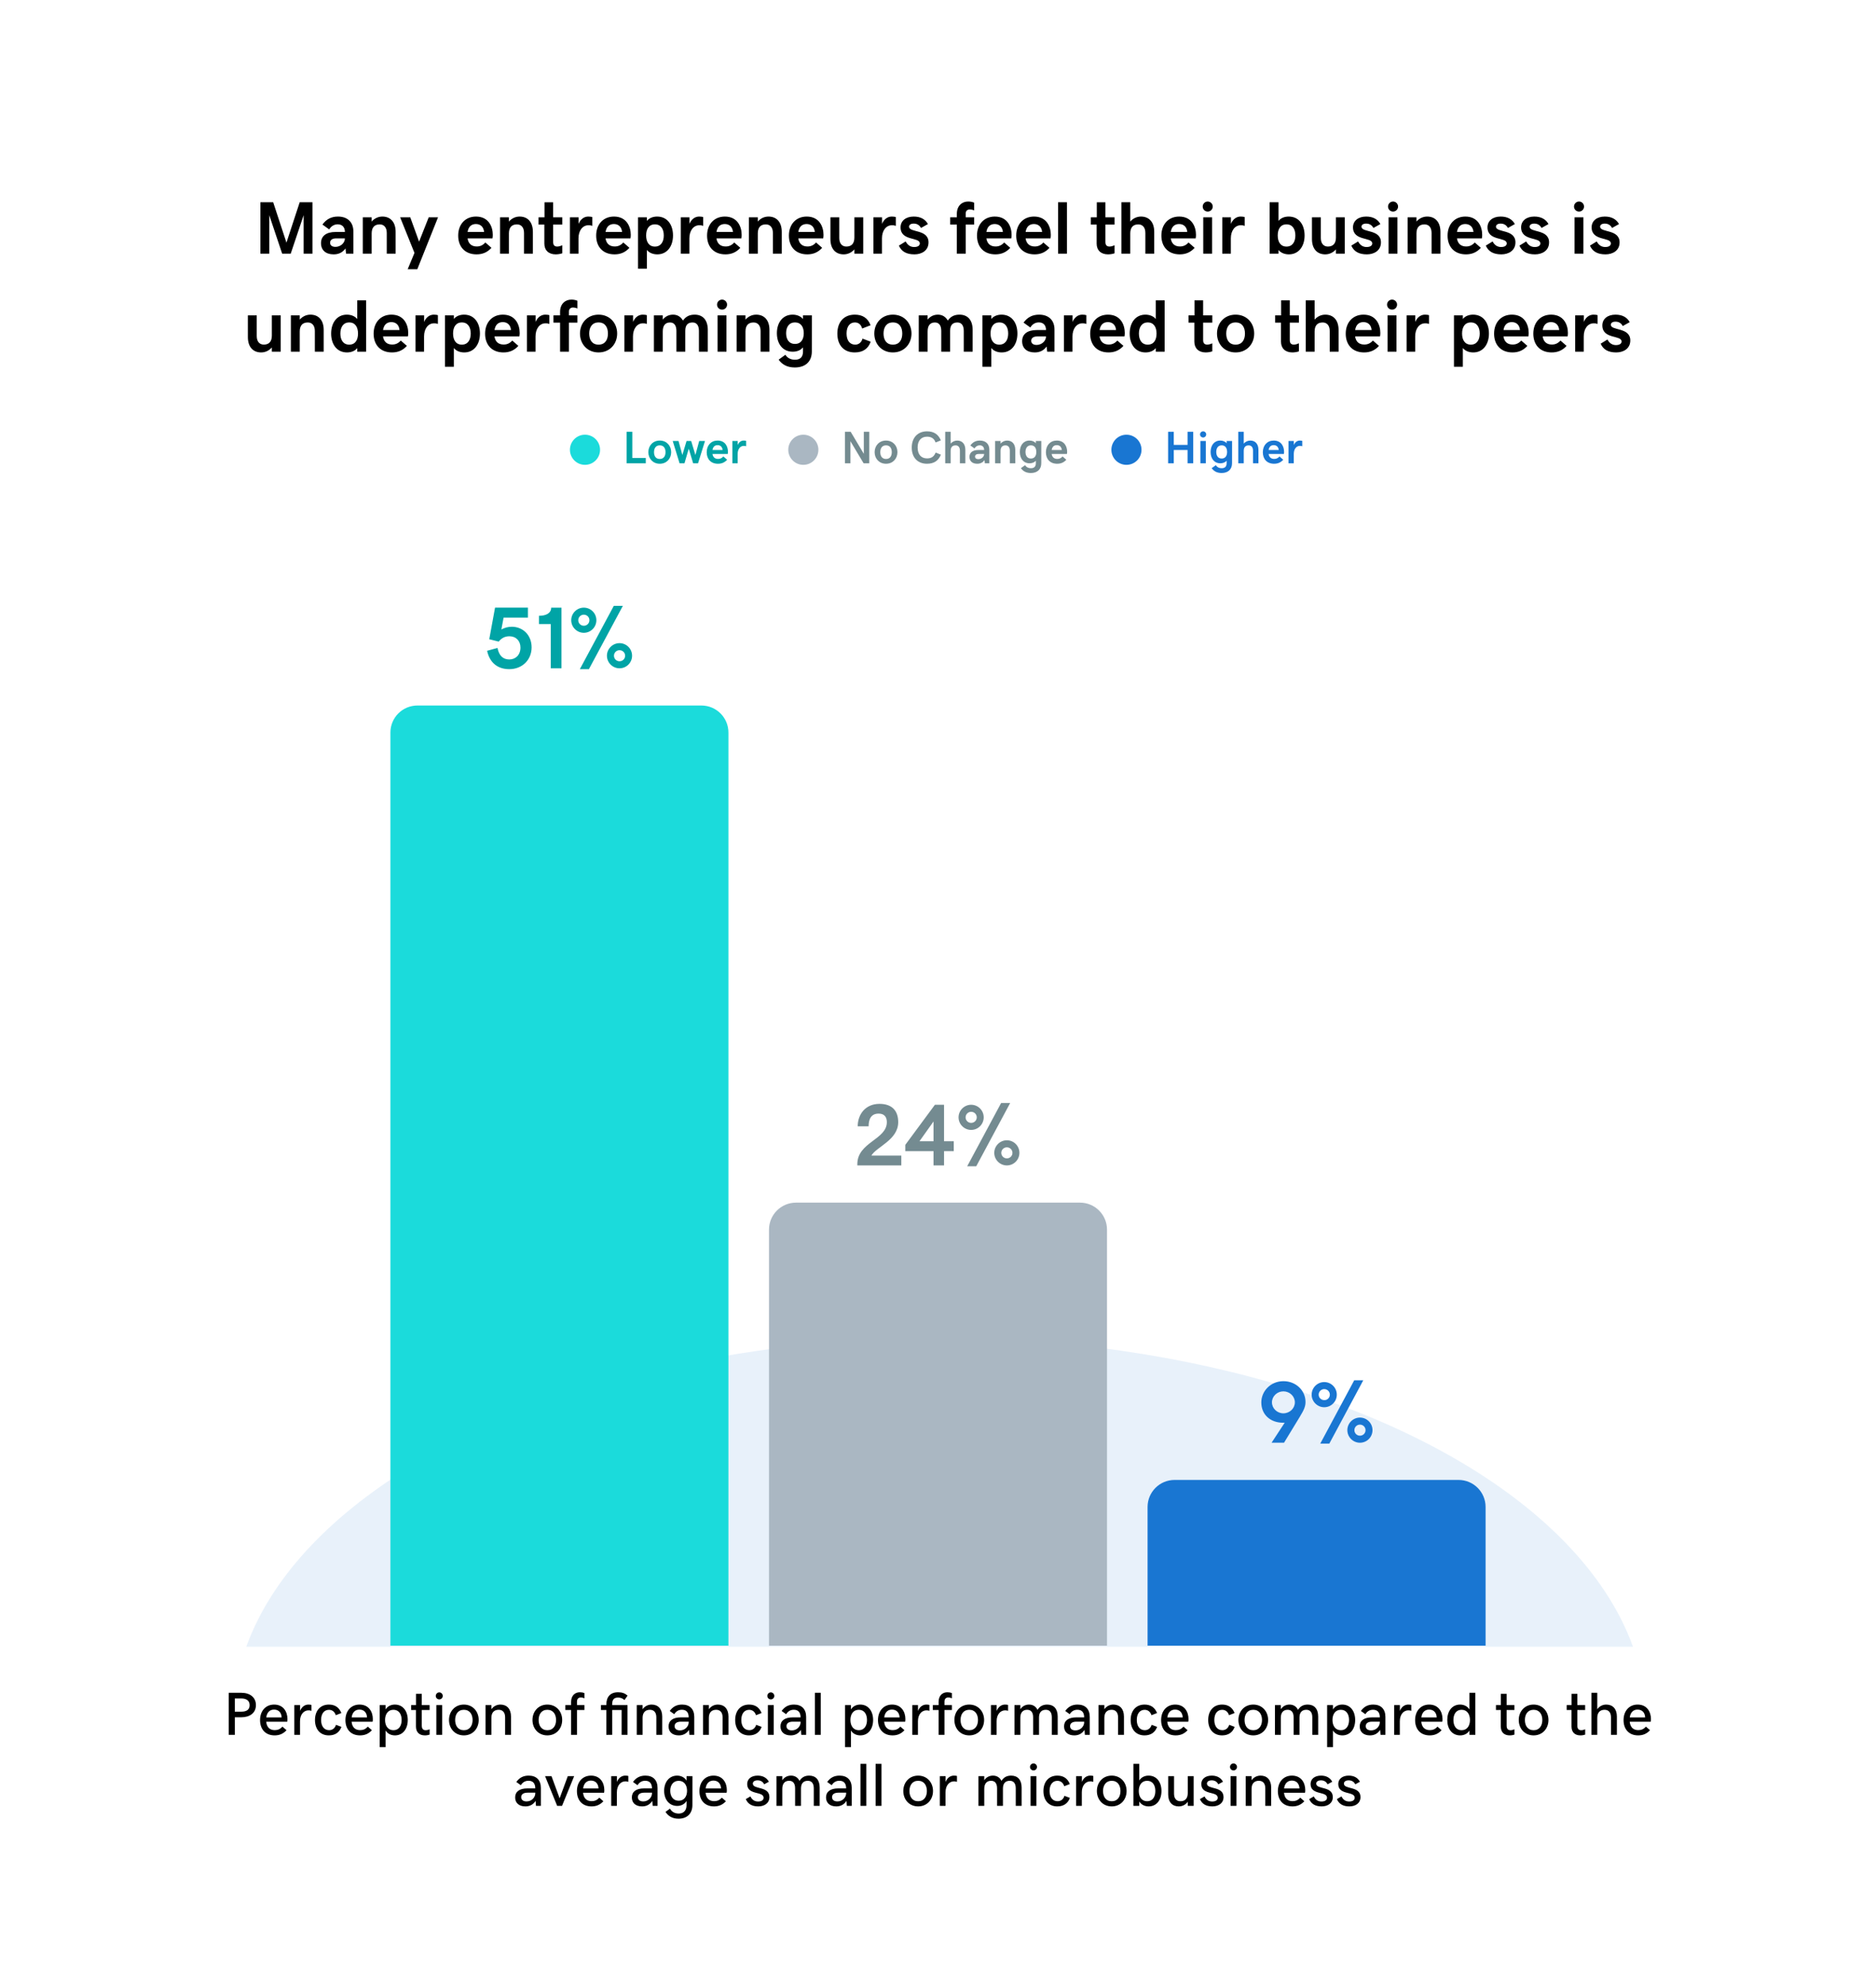 <?xml version="1.0" encoding="UTF-8"?> <svg xmlns="http://www.w3.org/2000/svg" width="555" height="587" viewBox="0 0 555 587" fill="none"><g filter="url(#filter0_d_50_17644)"><path d="M12 24C12 15.164 19.163 8 28 8H527C535.837 8 543 15.163 543 24V555C543 563.837 535.837 571 527 571H28C19.163 571 12 563.837 12 555V24Z" fill="white"></path><path d="M77.04 55.81H80.821L84.742 67.745L88.663 55.81H92.444V71H89.823V59.635L86.01 71H83.475L79.661 59.635V71H77.04V55.81ZM94.969 67.895C94.969 65.822 96.494 64.598 99.244 64.598H102.037C102.037 63.115 101.178 62.331 99.91 62.331C98.847 62.331 97.955 62.89 97.397 63.846L95.388 62.395C96.58 60.784 98.041 60.043 99.996 60.043C102.886 60.043 104.54 61.773 104.54 64.415V71H102.381L102.209 69.464C101.382 70.613 100.243 71.215 98.707 71.215C96.355 71.215 94.969 69.958 94.969 67.895ZM99.244 69.002C100.77 69.002 102.037 67.831 102.037 66.488H99.438C98.245 66.488 97.654 67.015 97.654 67.777C97.654 68.508 98.202 69.002 99.244 69.002ZM107.333 60.258H109.954V61.515C110.76 60.58 111.898 60.043 113.123 60.043C115.486 60.043 117.044 61.644 117.044 64.555V71H114.423V64.877C114.423 63.201 113.553 62.352 112.339 62.352C110.846 62.352 109.954 63.19 109.954 65.017V71H107.333V60.258ZM120.61 75.608L122.619 70.785L118.376 60.258H121.373L123.983 67.455L126.83 60.258H129.591L123.457 75.608H120.61ZM140.988 71.215C137.562 71.215 135.553 68.981 135.553 65.672C135.553 62.331 137.658 60.043 140.816 60.043C144.576 60.043 145.79 63.062 145.79 65.457C145.79 65.865 145.758 66.177 145.693 66.488H138.324C138.582 68.164 139.613 68.884 141.042 68.884C142.03 68.884 142.825 68.551 143.588 67.702L145.393 69.281C144.222 70.581 142.793 71.215 140.988 71.215ZM140.795 62.245C139.495 62.245 138.582 62.986 138.335 64.598H143.212C143.083 63.137 142.191 62.245 140.795 62.245ZM147.938 60.258H150.56V61.515C151.365 60.58 152.504 60.043 153.729 60.043C156.092 60.043 157.649 61.644 157.649 64.555V71H155.028V64.877C155.028 63.201 154.158 62.352 152.944 62.352C151.451 62.352 150.56 63.19 150.56 65.017V71H147.938V60.258ZM164.417 71.215C162.301 71.215 161.044 69.99 161.044 68.035V62.406H159.314V60.258H161.087V55.821H163.644V60.258H166.351V62.406H163.644V67.573C163.644 68.605 164.17 68.905 164.857 68.905C165.405 68.905 165.996 68.69 166.351 68.519V70.893C165.953 71.043 165.158 71.215 164.417 71.215ZM168.606 60.258H171.163V62.191C171.743 60.816 172.796 60.043 174.042 60.043C174.611 60.043 174.998 60.118 175.234 60.193V62.793C174.987 62.696 174.665 62.6 174.106 62.6C172.312 62.6 171.142 64.243 171.142 66.467V71H168.606V60.258ZM181.809 71.215C178.382 71.215 176.373 68.981 176.373 65.672C176.373 62.331 178.479 60.043 181.637 60.043C185.396 60.043 186.61 63.062 186.61 65.457C186.61 65.865 186.578 66.177 186.514 66.488H179.145C179.402 68.164 180.434 68.884 181.862 68.884C182.851 68.884 183.646 68.551 184.408 67.702L186.213 69.281C185.042 70.581 183.613 71.215 181.809 71.215ZM181.615 62.245C180.315 62.245 179.402 62.986 179.155 64.598H184.032C183.903 63.137 183.012 62.245 181.615 62.245ZM188.759 75.447V60.258H191.38V61.321C192.121 60.419 193.26 60.043 194.409 60.043C197.374 60.043 199.104 62.395 199.104 65.629C199.104 68.83 197.374 71.215 194.452 71.215C193.324 71.215 192.121 70.839 191.38 69.915V75.447H188.759ZM193.754 62.342C191.949 62.342 191.154 63.76 191.154 65.629C191.154 67.477 191.949 68.916 193.754 68.916C195.559 68.916 196.375 67.455 196.375 65.629C196.375 63.781 195.559 62.342 193.754 62.342ZM201.413 60.258H203.97V62.191C204.55 60.816 205.603 60.043 206.849 60.043C207.418 60.043 207.805 60.118 208.041 60.193V62.793C207.794 62.696 207.472 62.6 206.913 62.6C205.119 62.6 203.948 64.243 203.948 66.467V71H201.413V60.258ZM214.615 71.215C211.188 71.215 209.18 68.981 209.18 65.672C209.18 62.331 211.285 60.043 214.443 60.043C218.203 60.043 219.417 63.062 219.417 65.457C219.417 65.865 219.385 66.177 219.32 66.488H211.951C212.209 68.164 213.24 68.884 214.669 68.884C215.657 68.884 216.452 68.551 217.215 67.702L219.02 69.281C217.849 70.581 216.42 71.215 214.615 71.215ZM214.422 62.245C213.122 62.245 212.209 62.986 211.962 64.598H216.839C216.71 63.137 215.818 62.245 214.422 62.245ZM221.565 60.258H224.187V61.515C224.992 60.58 226.131 60.043 227.355 60.043C229.719 60.043 231.276 61.644 231.276 64.555V71H228.655V64.877C228.655 63.201 227.785 62.352 226.571 62.352C225.078 62.352 224.187 63.19 224.187 65.017V71H221.565V60.258ZM238.828 71.215C235.401 71.215 233.393 68.981 233.393 65.672C233.393 62.331 235.498 60.043 238.656 60.043C242.416 60.043 243.63 63.062 243.63 65.457C243.63 65.865 243.598 66.177 243.533 66.488H236.164C236.422 68.164 237.453 68.884 238.882 68.884C239.87 68.884 240.665 68.551 241.428 67.702L243.232 69.281C242.062 70.581 240.633 71.215 238.828 71.215ZM238.635 62.245C237.335 62.245 236.422 62.986 236.175 64.598H241.052C240.923 63.137 240.031 62.245 238.635 62.245ZM255.382 71H252.761V69.743C251.955 70.678 250.816 71.215 249.592 71.215C247.229 71.215 245.671 69.614 245.671 66.703V60.258H248.292V66.381C248.292 68.057 249.162 68.905 250.376 68.905C251.869 68.905 252.761 68.067 252.761 66.241V60.258H255.382V71ZM258.39 60.258H260.946V62.191C261.526 60.816 262.579 60.043 263.825 60.043C264.395 60.043 264.781 60.118 265.018 60.193V62.793C264.771 62.696 264.448 62.6 263.89 62.6C262.096 62.6 260.925 64.243 260.925 66.467V71H258.39V60.258ZM270.528 71.215C268.144 71.215 266.672 70.345 265.931 68.626L267.939 67.391C268.53 68.551 269.422 69.045 270.442 69.045C271.56 69.045 272.118 68.605 272.118 67.981C272.118 66.016 266.425 67.38 266.425 63.223C266.425 61.332 267.939 60.043 270.324 60.043C272.344 60.043 273.74 60.838 274.524 62.256L272.473 63.405C272.129 62.772 271.495 62.116 270.335 62.116C269.411 62.116 268.938 62.503 268.938 63.029C268.938 64.866 274.696 63.685 274.696 67.67C274.696 70.13 272.634 71.215 270.528 71.215ZM283.075 62.406H281.109V60.258H283.075V59.227C283.075 56.788 284.665 55.596 286.405 55.596C287.082 55.596 287.63 55.703 288.199 55.929V58.227C287.866 58.066 287.404 57.927 286.867 57.927C286.341 57.927 285.696 58.26 285.696 59.098V60.258H288.199V62.406H285.696V71H283.075V62.406ZM294.473 71.215C291.046 71.215 289.037 68.981 289.037 65.672C289.037 62.331 291.143 60.043 294.301 60.043C298.061 60.043 299.274 63.062 299.274 65.457C299.274 65.865 299.242 66.177 299.178 66.488H291.809C292.066 68.164 293.098 68.884 294.526 68.884C295.515 68.884 296.31 68.551 297.072 67.702L298.877 69.281C297.706 70.581 296.277 71.215 294.473 71.215ZM294.279 62.245C292.979 62.245 292.066 62.986 291.819 64.598H296.696C296.567 63.137 295.676 62.245 294.279 62.245ZM306.074 71.215C302.647 71.215 300.639 68.981 300.639 65.672C300.639 62.331 302.744 60.043 305.902 60.043C309.662 60.043 310.876 63.062 310.876 65.457C310.876 65.865 310.844 66.177 310.779 66.488H303.41C303.668 68.164 304.699 68.884 306.128 68.884C307.116 68.884 307.911 68.551 308.674 67.702L310.479 69.281C309.308 70.581 307.879 71.215 306.074 71.215ZM305.881 62.245C304.581 62.245 303.668 62.986 303.421 64.598H308.298C308.169 63.137 307.277 62.245 305.881 62.245ZM313.024 71V55.81H315.646V71H313.024ZM327.806 71.215C325.689 71.215 324.433 69.99 324.433 68.035V62.406H322.703V60.258H324.476V55.821H327.032V60.258H329.739V62.406H327.032V67.573C327.032 68.605 327.559 68.905 328.246 68.905C328.794 68.905 329.385 68.69 329.739 68.519V70.893C329.342 71.043 328.547 71.215 327.806 71.215ZM331.759 55.81H334.38V61.515C335.186 60.58 336.324 60.043 337.549 60.043C339.912 60.043 341.47 61.644 341.47 64.555V71H338.849V64.877C338.849 63.201 337.979 62.352 336.765 62.352C335.271 62.352 334.38 63.19 334.38 65.017V71H331.759V55.81ZM349.021 71.215C345.595 71.215 343.586 68.981 343.586 65.672C343.586 62.331 345.691 60.043 348.85 60.043C352.609 60.043 353.823 63.062 353.823 65.457C353.823 65.865 353.791 66.177 353.727 66.488H346.357C346.615 68.164 347.646 68.884 349.075 68.884C350.063 68.884 350.858 68.551 351.621 67.702L353.426 69.281C352.255 70.581 350.826 71.215 349.021 71.215ZM348.828 62.245C347.528 62.245 346.615 62.986 346.368 64.598H351.245C351.116 63.137 350.225 62.245 348.828 62.245ZM357.293 58.56C356.466 58.56 355.811 57.905 355.811 57.078C355.811 56.273 356.466 55.596 357.293 55.596C358.12 55.596 358.775 56.273 358.775 57.078C358.775 57.905 358.12 58.56 357.293 58.56ZM355.972 60.258H358.593V71H355.972V60.258ZM361.601 60.258H364.157V62.191C364.737 60.816 365.79 60.043 367.036 60.043C367.605 60.043 367.992 60.118 368.229 60.193V62.793C367.981 62.696 367.659 62.6 367.101 62.6C365.307 62.6 364.136 64.243 364.136 66.467V71H361.601V60.258ZM375.608 71V55.81H378.229V61.321C378.971 60.419 380.109 60.043 381.259 60.043C384.224 60.043 385.953 62.395 385.953 65.629C385.953 68.83 384.224 71.215 381.302 71.215C380.174 71.215 378.971 70.839 378.229 69.915V71H375.608ZM380.604 62.342C378.799 62.342 378.004 63.76 378.004 65.629C378.004 67.477 378.799 68.916 380.604 68.916C382.408 68.916 383.225 67.455 383.225 65.629C383.225 63.781 382.408 62.342 380.604 62.342ZM397.845 71H395.224V69.743C394.418 70.678 393.279 71.215 392.055 71.215C389.691 71.215 388.134 69.614 388.134 66.703V60.258H390.755V66.381C390.755 68.057 391.625 68.905 392.839 68.905C394.332 68.905 395.224 68.067 395.224 66.241V60.258H397.845V71ZM404.376 71.215C401.991 71.215 400.52 70.345 399.778 68.626L401.787 67.391C402.378 68.551 403.27 69.045 404.29 69.045C405.407 69.045 405.966 68.605 405.966 67.981C405.966 66.016 400.272 67.38 400.272 63.223C400.272 61.332 401.787 60.043 404.172 60.043C406.191 60.043 407.588 60.838 408.372 62.256L406.32 63.405C405.977 62.772 405.343 62.116 404.183 62.116C403.259 62.116 402.786 62.503 402.786 63.029C402.786 64.866 408.544 63.685 408.544 67.67C408.544 70.13 406.481 71.215 404.376 71.215ZM412.121 58.56C411.294 58.56 410.639 57.905 410.639 57.078C410.639 56.273 411.294 55.596 412.121 55.596C412.948 55.596 413.604 56.273 413.604 57.078C413.604 57.905 412.948 58.56 412.121 58.56ZM410.8 60.258H413.421V71H410.8V60.258ZM416.429 60.258H419.05V61.515C419.855 60.58 420.994 60.043 422.219 60.043C424.582 60.043 426.14 61.644 426.14 64.555V71H423.519V64.877C423.519 63.201 422.648 62.352 421.435 62.352C419.941 62.352 419.05 63.19 419.05 65.017V71H416.429V60.258ZM433.691 71.215C430.265 71.215 428.256 68.981 428.256 65.672C428.256 62.331 430.361 60.043 433.52 60.043C437.279 60.043 438.493 63.062 438.493 65.457C438.493 65.865 438.461 66.177 438.396 66.488H431.027C431.285 68.164 432.316 68.884 433.745 68.884C434.733 68.884 435.528 68.551 436.291 67.702L438.096 69.281C436.925 70.581 435.496 71.215 433.691 71.215ZM433.498 62.245C432.198 62.245 431.285 62.986 431.038 64.598H435.915C435.786 63.137 434.895 62.245 433.498 62.245ZM444.165 71.215C441.78 71.215 440.309 70.345 439.567 68.626L441.576 67.391C442.167 68.551 443.059 69.045 444.079 69.045C445.196 69.045 445.755 68.605 445.755 67.981C445.755 66.016 440.062 67.38 440.062 63.223C440.062 61.332 441.576 60.043 443.961 60.043C445.98 60.043 447.377 60.838 448.161 62.256L446.109 63.405C445.766 62.772 445.132 62.116 443.972 62.116C443.048 62.116 442.575 62.503 442.575 63.029C442.575 64.866 448.333 63.685 448.333 67.67C448.333 70.13 446.271 71.215 444.165 71.215ZM454.112 71.215C451.728 71.215 450.256 70.345 449.515 68.626L451.523 67.391C452.114 68.551 453.006 69.045 454.026 69.045C455.144 69.045 455.702 68.605 455.702 67.981C455.702 66.016 450.009 67.38 450.009 63.223C450.009 61.332 451.523 60.043 453.908 60.043C455.928 60.043 457.324 60.838 458.108 62.256L456.057 63.405C455.713 62.772 455.079 62.116 453.919 62.116C452.995 62.116 452.522 62.503 452.522 63.029C452.522 64.866 458.28 63.685 458.28 67.67C458.28 70.13 456.218 71.215 454.112 71.215ZM467.143 58.56C466.315 58.56 465.66 57.905 465.66 57.078C465.66 56.273 466.315 55.596 467.143 55.596C467.97 55.596 468.625 56.273 468.625 57.078C468.625 57.905 467.97 58.56 467.143 58.56ZM465.821 60.258H468.442V71H465.821V60.258ZM474.974 71.215C472.589 71.215 471.117 70.345 470.376 68.626L472.385 67.391C472.976 68.551 473.867 69.045 474.888 69.045C476.005 69.045 476.563 68.605 476.563 67.981C476.563 66.016 470.87 67.38 470.87 63.223C470.87 61.332 472.385 60.043 474.77 60.043C476.789 60.043 478.186 60.838 478.97 62.256L476.918 63.405C476.574 62.772 475.94 62.116 474.78 62.116C473.856 62.116 473.384 62.503 473.384 63.029C473.384 64.866 479.142 63.685 479.142 67.67C479.142 70.13 477.079 71.215 474.974 71.215ZM83.045 100H80.424V98.743C79.618 99.678 78.48 100.215 77.255 100.215C74.892 100.215 73.334 98.614 73.334 95.703V89.258H75.955V95.381C75.955 97.057 76.825 97.905 78.039 97.905C79.532 97.905 80.424 97.067 80.424 95.241V89.258H83.045V100ZM86.053 89.258H88.674V90.515C89.48 89.58 90.618 89.043 91.843 89.043C94.206 89.043 95.764 90.644 95.764 93.555V100H93.143V93.877C93.143 92.201 92.272 91.353 91.059 91.353C89.565 91.353 88.674 92.19 88.674 94.017V100H86.053V89.258ZM108.311 84.811V100H105.689V98.936C104.948 99.839 103.81 100.215 102.66 100.215C99.695 100.215 97.966 97.862 97.966 94.629C97.966 91.428 99.695 89.043 102.617 89.043C103.745 89.043 104.948 89.419 105.689 90.343V84.811H108.311ZM103.315 97.916C105.12 97.916 105.915 96.498 105.915 94.629C105.915 92.781 105.12 91.342 103.315 91.342C101.511 91.342 100.694 92.803 100.694 94.629C100.694 96.477 101.511 97.916 103.315 97.916ZM115.97 100.215C112.543 100.215 110.534 97.981 110.534 94.672C110.534 91.331 112.64 89.043 115.798 89.043C119.558 89.043 120.771 92.061 120.771 94.457C120.771 94.865 120.739 95.177 120.675 95.488H113.306C113.563 97.164 114.595 97.884 116.023 97.884C117.012 97.884 117.807 97.551 118.569 96.702L120.374 98.281C119.203 99.581 117.774 100.215 115.97 100.215ZM115.776 91.245C114.477 91.245 113.563 91.986 113.316 93.598H118.193C118.064 92.137 117.173 91.245 115.776 91.245ZM122.92 89.258H125.477V91.191C126.057 89.816 127.109 89.043 128.355 89.043C128.925 89.043 129.312 89.118 129.548 89.193V91.793C129.301 91.696 128.979 91.6 128.42 91.6C126.626 91.6 125.455 93.243 125.455 95.467V100H122.92V89.258ZM131.643 104.447V89.258H134.264V90.321C135.005 89.419 136.144 89.043 137.293 89.043C140.258 89.043 141.987 91.395 141.987 94.629C141.987 97.83 140.258 100.215 137.336 100.215C136.208 100.215 135.005 99.839 134.264 98.915V104.447H131.643ZM136.638 91.342C134.833 91.342 134.038 92.76 134.038 94.629C134.038 96.477 134.833 97.916 136.638 97.916C138.442 97.916 139.259 96.455 139.259 94.629C139.259 92.781 138.442 91.342 136.638 91.342ZM148.948 100.215C145.521 100.215 143.513 97.981 143.513 94.672C143.513 91.331 145.618 89.043 148.776 89.043C152.536 89.043 153.75 92.061 153.75 94.457C153.75 94.865 153.718 95.177 153.653 95.488H146.284C146.542 97.164 147.573 97.884 149.002 97.884C149.99 97.884 150.785 97.551 151.548 96.702L153.353 98.281C152.182 99.581 150.753 100.215 148.948 100.215ZM148.755 91.245C147.455 91.245 146.542 91.986 146.295 93.598H151.172C151.043 92.137 150.151 91.245 148.755 91.245ZM155.898 89.258H158.455V91.191C159.035 89.816 160.088 89.043 161.334 89.043C161.903 89.043 162.29 89.118 162.526 89.193V91.793C162.279 91.696 161.957 91.6 161.398 91.6C159.604 91.6 158.434 93.243 158.434 95.467V100H155.898V89.258ZM165.695 91.406H163.729V89.258H165.695V88.227C165.695 85.788 167.285 84.596 169.025 84.596C169.702 84.596 170.25 84.703 170.819 84.929V87.228C170.486 87.066 170.024 86.927 169.487 86.927C168.961 86.927 168.316 87.26 168.316 88.098V89.258H170.819V91.406H168.316V100H165.695V91.406ZM182.582 94.629C182.582 97.723 180.401 100.215 177.082 100.215C173.763 100.215 171.582 97.723 171.582 94.629C171.582 91.535 173.763 89.043 177.082 89.043C180.401 89.043 182.582 91.535 182.582 94.629ZM179.854 94.629C179.854 92.856 179.069 91.342 177.082 91.342C175.105 91.342 174.311 92.856 174.311 94.629C174.311 96.401 175.095 97.916 177.082 97.916C179.059 97.916 179.854 96.401 179.854 94.629ZM184.73 89.258H187.287V91.191C187.867 89.816 188.92 89.043 190.166 89.043C190.735 89.043 191.122 89.118 191.358 89.193V91.793C191.111 91.696 190.789 91.6 190.23 91.6C188.437 91.6 187.266 93.243 187.266 95.467V100H184.73V89.258ZM193.453 89.258H196.074V90.515C196.837 89.559 197.879 89.043 199.125 89.043C200.382 89.043 201.413 89.655 202.047 90.794C202.917 89.559 204.013 89.043 205.517 89.043C207.891 89.043 209.395 90.59 209.395 93.555V100H206.773V93.877C206.773 92.19 206.075 91.353 204.894 91.353C203.615 91.353 202.734 91.986 202.734 93.812V100H200.113V93.877C200.113 92.19 199.415 91.353 198.233 91.353C196.88 91.353 196.074 92.19 196.074 94.017V100H193.453V89.258ZM213.616 87.561C212.789 87.561 212.134 86.905 212.134 86.078C212.134 85.272 212.789 84.596 213.616 84.596C214.443 84.596 215.099 85.272 215.099 86.078C215.099 86.905 214.443 87.561 213.616 87.561ZM212.295 89.258H214.916V100H212.295V89.258ZM217.924 89.258H220.545V90.515C221.351 89.58 222.489 89.043 223.714 89.043C226.077 89.043 227.635 90.644 227.635 93.555V100H225.014V93.877C225.014 92.201 224.144 91.353 222.93 91.353C221.437 91.353 220.545 92.19 220.545 94.017V100H217.924V89.258ZM237.561 99.957V98.722C236.819 99.624 235.681 100 234.531 100C231.566 100 229.837 97.69 229.837 94.522C229.837 91.385 231.566 89.043 234.488 89.043C235.616 89.043 236.819 89.419 237.561 90.343V89.258H240.182L240.171 99.957C240.171 102.879 238.323 104.662 235.133 104.662C232.748 104.662 231.298 103.674 230.353 102.353L232.361 100.902C232.78 101.654 233.726 102.374 235.176 102.374C236.69 102.374 237.561 101.633 237.561 99.957ZM235.187 97.701C236.991 97.701 237.786 96.326 237.786 94.522C237.786 92.738 236.991 91.342 235.187 91.342C233.382 91.342 232.565 92.76 232.565 94.522C232.565 96.305 233.382 97.701 235.187 97.701ZM252.868 100.215C249.635 100.215 247.723 98.056 247.723 94.65C247.723 91.202 249.667 89.043 252.9 89.043C255.146 89.043 256.746 90.031 257.552 92.18L255.06 93.147C254.759 91.997 254.007 91.342 252.911 91.342C251.525 91.342 250.451 92.405 250.451 94.607C250.451 96.777 251.472 97.916 253.019 97.916C254.061 97.916 254.877 97.228 255.167 96.133L257.584 97.035C256.875 99.098 255.296 100.215 252.868 100.215ZM269.658 94.629C269.658 97.723 267.478 100.215 264.158 100.215C260.839 100.215 258.658 97.723 258.658 94.629C258.658 91.535 260.839 89.043 264.158 89.043C267.478 89.043 269.658 91.535 269.658 94.629ZM266.93 94.629C266.93 92.856 266.146 91.342 264.158 91.342C262.182 91.342 261.387 92.856 261.387 94.629C261.387 96.401 262.171 97.916 264.158 97.916C266.135 97.916 266.93 96.401 266.93 94.629ZM271.807 89.258H274.428V90.515C275.19 89.559 276.232 89.043 277.479 89.043C278.735 89.043 279.767 89.655 280.4 90.794C281.271 89.559 282.366 89.043 283.87 89.043C286.244 89.043 287.748 90.59 287.748 93.555V100H285.127V93.877C285.127 92.19 284.429 91.353 283.247 91.353C281.969 91.353 281.088 91.986 281.088 93.812V100H278.467V93.877C278.467 92.19 277.769 91.353 276.587 91.353C275.233 91.353 274.428 92.19 274.428 94.017V100H271.807V89.258ZM290.648 104.447V89.258H293.27V90.321C294.011 89.419 295.149 89.043 296.299 89.043C299.264 89.043 300.993 91.395 300.993 94.629C300.993 97.83 299.264 100.215 296.342 100.215C295.214 100.215 294.011 99.839 293.27 98.915V104.447H290.648ZM295.644 91.342C293.839 91.342 293.044 92.76 293.044 94.629C293.044 96.477 293.839 97.916 295.644 97.916C297.448 97.916 298.265 96.455 298.265 94.629C298.265 92.781 297.448 91.342 295.644 91.342ZM302.39 96.895C302.39 94.822 303.915 93.598 306.665 93.598H309.458C309.458 92.115 308.599 91.331 307.331 91.331C306.268 91.331 305.376 91.89 304.817 92.846L302.809 91.395C304.001 89.784 305.462 89.043 307.417 89.043C310.307 89.043 311.961 90.772 311.961 93.415V100H309.802L309.63 98.464C308.803 99.613 307.664 100.215 306.128 100.215C303.775 100.215 302.39 98.958 302.39 96.895ZM306.665 98.002C308.19 98.002 309.458 96.831 309.458 95.488H306.858C305.666 95.488 305.075 96.015 305.075 96.777C305.075 97.508 305.623 98.002 306.665 98.002ZM314.754 89.258H317.311V91.191C317.891 89.816 318.943 89.043 320.189 89.043C320.759 89.043 321.146 89.118 321.382 89.193V91.793C321.135 91.696 320.812 91.6 320.254 91.6C318.46 91.6 317.289 93.243 317.289 95.467V100H314.754V89.258ZM327.956 100.215C324.529 100.215 322.521 97.981 322.521 94.672C322.521 91.331 324.626 89.043 327.784 89.043C331.544 89.043 332.758 92.061 332.758 94.457C332.758 94.865 332.726 95.177 332.661 95.488H325.292C325.55 97.164 326.581 97.884 328.01 97.884C328.998 97.884 329.793 97.551 330.556 96.702L332.36 98.281C331.189 99.581 329.761 100.215 327.956 100.215ZM327.763 91.245C326.463 91.245 325.55 91.986 325.303 93.598H330.18C330.051 92.137 329.159 91.245 327.763 91.245ZM344.553 84.811V100H341.932V98.936C341.19 99.839 340.052 100.215 338.902 100.215C335.938 100.215 334.208 97.862 334.208 94.629C334.208 91.428 335.938 89.043 338.859 89.043C339.987 89.043 341.19 89.419 341.932 90.343V84.811H344.553ZM339.558 97.916C341.362 97.916 342.157 96.498 342.157 94.629C342.157 92.781 341.362 91.342 339.558 91.342C337.753 91.342 336.937 92.803 336.937 94.629C336.937 96.477 337.753 97.916 339.558 97.916ZM356.713 100.215C354.597 100.215 353.34 98.99 353.34 97.035V91.406H351.61V89.258H353.383V84.821H355.939V89.258H358.646V91.406H355.939V96.573C355.939 97.605 356.466 97.905 357.153 97.905C357.701 97.905 358.292 97.69 358.646 97.519V99.893C358.249 100.043 357.454 100.215 356.713 100.215ZM371.043 94.629C371.043 97.723 368.862 100.215 365.543 100.215C362.224 100.215 360.043 97.723 360.043 94.629C360.043 91.535 362.224 89.043 365.543 89.043C368.862 89.043 371.043 91.535 371.043 94.629ZM368.314 94.629C368.314 92.856 367.53 91.342 365.543 91.342C363.566 91.342 362.771 92.856 362.771 94.629C362.771 96.401 363.556 97.916 365.543 97.916C367.52 97.916 368.314 96.401 368.314 94.629ZM382.344 100.215C380.228 100.215 378.971 98.99 378.971 97.035V91.406H377.241V89.258H379.014V84.821H381.57V89.258H384.277V91.406H381.57V96.573C381.57 97.605 382.097 97.905 382.784 97.905C383.332 97.905 383.923 97.69 384.277 97.519V99.893C383.88 100.043 383.085 100.215 382.344 100.215ZM386.297 84.811H388.918V90.515C389.724 89.58 390.862 89.043 392.087 89.043C394.45 89.043 396.008 90.644 396.008 93.555V100H393.387V93.877C393.387 92.201 392.517 91.353 391.303 91.353C389.81 91.353 388.918 92.19 388.918 94.017V100H386.297V84.811ZM403.56 100.215C400.133 100.215 398.124 97.981 398.124 94.672C398.124 91.331 400.229 89.043 403.388 89.043C407.147 89.043 408.361 92.061 408.361 94.457C408.361 94.865 408.329 95.177 408.265 95.488H400.896C401.153 97.164 402.185 97.884 403.613 97.884C404.602 97.884 405.396 97.551 406.159 96.702L407.964 98.281C406.793 99.581 405.364 100.215 403.56 100.215ZM403.366 91.245C402.066 91.245 401.153 91.986 400.906 93.598H405.783C405.654 92.137 404.763 91.245 403.366 91.245ZM411.831 87.561C411.004 87.561 410.349 86.905 410.349 86.078C410.349 85.272 411.004 84.596 411.831 84.596C412.658 84.596 413.313 85.272 413.313 86.078C413.313 86.905 412.658 87.561 411.831 87.561ZM410.51 89.258H413.131V100H410.51V89.258ZM416.139 89.258H418.695V91.191C419.275 89.816 420.328 89.043 421.574 89.043C422.144 89.043 422.53 89.118 422.767 89.193V91.793C422.52 91.696 422.197 91.6 421.639 91.6C419.845 91.6 418.674 93.243 418.674 95.467V100H416.139V89.258ZM430.146 104.447V89.258H432.768V90.321C433.509 89.419 434.647 89.043 435.797 89.043C438.762 89.043 440.491 91.395 440.491 94.629C440.491 97.83 438.762 100.215 435.84 100.215C434.712 100.215 433.509 99.839 432.768 98.915V104.447H430.146ZM435.142 91.342C433.337 91.342 432.542 92.76 432.542 94.629C432.542 96.477 433.337 97.916 435.142 97.916C436.946 97.916 437.763 96.455 437.763 94.629C437.763 92.781 436.946 91.342 435.142 91.342ZM447.452 100.215C444.025 100.215 442.017 97.981 442.017 94.672C442.017 91.331 444.122 89.043 447.28 89.043C451.04 89.043 452.254 92.061 452.254 94.457C452.254 94.865 452.222 95.177 452.157 95.488H444.788C445.046 97.164 446.077 97.884 447.506 97.884C448.494 97.884 449.289 97.551 450.052 96.702L451.856 98.281C450.686 99.581 449.257 100.215 447.452 100.215ZM447.259 91.245C445.959 91.245 445.046 91.986 444.799 93.598H449.676C449.547 92.137 448.655 91.245 447.259 91.245ZM459.054 100.215C455.627 100.215 453.618 97.981 453.618 94.672C453.618 91.331 455.724 89.043 458.882 89.043C462.642 89.043 463.855 92.061 463.855 94.457C463.855 94.865 463.823 95.177 463.759 95.488H456.39C456.647 97.164 457.679 97.884 459.107 97.884C460.096 97.884 460.891 97.551 461.653 96.702L463.458 98.281C462.287 99.581 460.858 100.215 459.054 100.215ZM458.86 91.245C457.561 91.245 456.647 91.986 456.4 93.598H461.277C461.148 92.137 460.257 91.245 458.86 91.245ZM466.004 89.258H468.561V91.191C469.141 89.816 470.193 89.043 471.439 89.043C472.009 89.043 472.396 89.118 472.632 89.193V91.793C472.385 91.696 472.062 91.6 471.504 91.6C469.71 91.6 468.539 93.243 468.539 95.467V100H466.004V89.258ZM478.143 100.215C475.758 100.215 474.286 99.345 473.545 97.626L475.554 96.391C476.145 97.551 477.036 98.045 478.057 98.045C479.174 98.045 479.732 97.605 479.732 96.981C479.732 95.016 474.039 96.38 474.039 92.223C474.039 90.332 475.554 89.043 477.938 89.043C479.958 89.043 481.354 89.838 482.139 91.256L480.087 92.405C479.743 91.772 479.109 91.116 477.949 91.116C477.025 91.116 476.553 91.503 476.553 92.029C476.553 93.866 482.311 92.685 482.311 96.67C482.311 99.13 480.248 100.215 478.143 100.215Z" fill="black"></path><circle cx="173.065" cy="129" r="4.455" fill="#1BDBDB"></circle><path d="M185.39 123.679H187.064V131.418H191.046V133H185.39V123.679ZM198.56 129.704C198.56 131.603 197.222 133.132 195.185 133.132C193.148 133.132 191.81 131.603 191.81 129.704C191.81 127.806 193.148 126.276 195.185 126.276C197.222 126.276 198.56 127.806 198.56 129.704ZM196.886 129.704C196.886 128.616 196.405 127.687 195.185 127.687C193.972 127.687 193.485 128.616 193.485 129.704C193.485 130.792 193.966 131.721 195.185 131.721C196.398 131.721 196.886 130.792 196.886 129.704ZM199.022 126.408H200.736L201.869 130.541L203.109 126.408H204.48L205.726 130.541L206.853 126.408H208.567L206.51 133H205.06L203.761 128.682L202.496 133H201.045L199.022 126.408ZM212.41 133.132C210.307 133.132 209.074 131.761 209.074 129.73C209.074 127.68 210.366 126.276 212.304 126.276C214.612 126.276 215.356 128.129 215.356 129.599C215.356 129.849 215.337 130.04 215.297 130.231H210.775C210.933 131.26 211.566 131.701 212.443 131.701C213.049 131.701 213.537 131.497 214.005 130.976L215.113 131.945C214.394 132.743 213.517 133.132 212.41 133.132ZM212.291 127.628C211.494 127.628 210.933 128.082 210.782 129.071H213.774C213.695 128.175 213.148 127.628 212.291 127.628ZM216.675 126.408H218.244V127.595C218.6 126.751 219.246 126.276 220.01 126.276C220.36 126.276 220.597 126.322 220.742 126.369V127.964C220.59 127.904 220.393 127.845 220.05 127.845C218.949 127.845 218.231 128.854 218.231 130.218V133H216.675V126.408Z" fill="#00A4A6"></path><circle cx="237.658" cy="129" r="4.455" fill="#AAB7C2"></circle><path d="M249.983 123.679H251.664L255.56 130.205V123.679H257.169V133H255.494L251.592 126.467V133H249.983V123.679ZM265.501 129.704C265.501 131.603 264.163 133.132 262.126 133.132C260.089 133.132 258.751 131.603 258.751 129.704C258.751 127.806 260.089 126.276 262.126 126.276C264.163 126.276 265.501 127.806 265.501 129.704ZM263.826 129.704C263.826 128.616 263.345 127.687 262.126 127.687C260.913 127.687 260.425 128.616 260.425 129.704C260.425 130.792 260.906 131.721 262.126 131.721C263.339 131.721 263.826 130.792 263.826 129.704ZM274.228 133.132C271.565 133.132 269.733 131.372 269.733 128.366C269.733 125.426 271.499 123.547 274.261 123.547C276.298 123.547 277.61 124.45 278.348 126.224L276.786 126.843C276.391 125.736 275.613 125.129 274.261 125.129C272.541 125.129 271.473 126.289 271.473 128.3C271.473 130.449 272.567 131.55 274.261 131.55C275.514 131.55 276.311 131.049 276.812 129.816L278.362 130.449C277.63 132.242 276.311 133.132 274.228 133.132ZM279.634 123.679H281.242V127.179C281.737 126.606 282.435 126.276 283.187 126.276C284.637 126.276 285.593 127.258 285.593 129.045V133H283.984V129.243C283.984 128.214 283.451 127.694 282.706 127.694C281.789 127.694 281.242 128.208 281.242 129.328V133H279.634V123.679ZM286.812 131.095C286.812 129.823 287.748 129.071 289.436 129.071H291.15C291.15 128.162 290.623 127.68 289.845 127.68C289.192 127.68 288.645 128.023 288.302 128.61L287.069 127.72C287.801 126.731 288.698 126.276 289.897 126.276C291.671 126.276 292.686 127.338 292.686 128.959V133H291.361L291.255 132.057C290.748 132.763 290.049 133.132 289.106 133.132C287.663 133.132 286.812 132.361 286.812 131.095ZM289.436 131.774C290.372 131.774 291.15 131.055 291.15 130.231H289.555C288.823 130.231 288.46 130.554 288.46 131.022C288.46 131.471 288.797 131.774 289.436 131.774ZM294.4 126.408H296.008V127.179C296.502 126.606 297.201 126.276 297.953 126.276C299.403 126.276 300.359 127.258 300.359 129.045V133H298.75V129.243C298.75 128.214 298.216 127.694 297.471 127.694C296.555 127.694 296.008 128.208 296.008 129.328V133H294.4V126.408ZM306.45 132.974V132.216C305.995 132.769 305.296 133 304.591 133C302.771 133 301.71 131.583 301.71 129.638C301.71 127.713 302.771 126.276 304.564 126.276C305.257 126.276 305.995 126.507 306.45 127.074V126.408H308.058L308.052 132.974C308.052 134.767 306.918 135.861 304.96 135.861C303.496 135.861 302.607 135.254 302.027 134.444L303.259 133.554C303.516 134.015 304.096 134.457 304.986 134.457C305.916 134.457 306.45 134.002 306.45 132.974ZM304.993 131.589C306.1 131.589 306.588 130.746 306.588 129.638C306.588 128.544 306.1 127.687 304.993 127.687C303.885 127.687 303.384 128.557 303.384 129.638C303.384 130.732 303.885 131.589 304.993 131.589ZM312.758 133.132C310.655 133.132 309.423 131.761 309.423 129.73C309.423 127.68 310.715 126.276 312.653 126.276C314.96 126.276 315.705 128.129 315.705 129.599C315.705 129.849 315.685 130.04 315.645 130.231H311.123C311.282 131.26 311.914 131.701 312.791 131.701C313.398 131.701 313.885 131.497 314.353 130.976L315.461 131.945C314.742 132.743 313.866 133.132 312.758 133.132ZM312.639 127.628C311.842 127.628 311.282 128.082 311.13 129.071H314.123C314.044 128.175 313.496 127.628 312.639 127.628Z" fill="#748B90"></path><circle cx="333.252" cy="129" r="4.455" fill="#1976D2"></circle><path d="M345.577 123.679H347.252V127.555H351.332V123.679H353.006V133H351.332V129.071H347.252V133H345.577V123.679ZM355.933 125.367C355.425 125.367 355.023 124.964 355.023 124.457C355.023 123.962 355.425 123.547 355.933 123.547C356.441 123.547 356.843 123.962 356.843 124.457C356.843 124.964 356.441 125.367 355.933 125.367ZM355.122 126.408H356.731V133H355.122V126.408ZM362.888 132.974V132.216C362.433 132.769 361.734 133 361.029 133C359.209 133 358.148 131.583 358.148 129.638C358.148 127.713 359.209 126.276 361.002 126.276C361.694 126.276 362.433 126.507 362.888 127.074V126.408H364.496L364.489 132.974C364.489 134.767 363.356 135.861 361.398 135.861C359.934 135.861 359.044 135.254 358.464 134.444L359.697 133.554C359.954 134.015 360.534 134.457 361.424 134.457C362.354 134.457 362.888 134.002 362.888 132.974ZM361.431 131.589C362.538 131.589 363.026 130.746 363.026 129.638C363.026 128.544 362.538 127.687 361.431 127.687C360.323 127.687 359.822 128.557 359.822 129.638C359.822 130.732 360.323 131.589 361.431 131.589ZM366.342 123.679H367.95V127.179C368.444 126.606 369.143 126.276 369.895 126.276C371.345 126.276 372.301 127.258 372.301 129.045V133H370.692V129.243C370.692 128.214 370.158 127.694 369.413 127.694C368.497 127.694 367.95 128.208 367.95 129.328V133H366.342V123.679ZM376.935 133.132C374.832 133.132 373.599 131.761 373.599 129.73C373.599 127.68 374.891 126.276 376.829 126.276C379.137 126.276 379.881 128.129 379.881 129.599C379.881 129.849 379.862 130.04 379.822 130.231H375.3C375.458 131.26 376.091 131.701 376.968 131.701C377.574 131.701 378.062 131.497 378.53 130.976L379.638 131.945C378.919 132.743 378.042 133.132 376.935 133.132ZM376.816 127.628C376.019 127.628 375.458 128.082 375.307 129.071H378.299C378.22 128.175 377.673 127.628 376.816 127.628ZM381.2 126.408H382.769V127.595C383.125 126.751 383.771 126.276 384.535 126.276C384.885 126.276 385.122 126.322 385.267 126.369V127.964C385.115 127.904 384.918 127.845 384.575 127.845C383.474 127.845 382.756 128.854 382.756 130.218V133H381.2V126.408Z" fill="#1976D2"></path><g clip-path="url(#clip0_50_17644)"><g filter="url(#filter1_f_50_17644)"><ellipse cx="277.984" cy="504.619" rx="209" ry="113" fill="#1976D1" fill-opacity="0.1"></ellipse></g><path d="M376.195 422.606L380.067 416.703H379.572C375.891 416.703 373.148 414.367 373.148 410.698C373.148 407.372 375.903 404.414 379.699 404.414C383.343 404.414 386.225 407.131 386.225 410.559C386.225 411.79 385.844 412.818 384.574 414.888L379.877 422.606H376.195ZM379.674 413.923C381.54 413.923 383.076 412.463 383.076 410.673C383.076 408.883 381.54 407.423 379.674 407.423C377.833 407.423 376.297 408.883 376.297 410.673C376.297 412.463 377.833 413.923 379.674 413.923ZM390.592 422.873L400.634 404.16H403.312L393.271 422.873H390.592ZM391.76 412.12C389.741 412.12 388.04 410.457 388.04 408.4C388.04 406.344 389.741 404.681 391.76 404.681C393.816 404.681 395.479 406.344 395.479 408.4C395.479 410.457 393.816 412.12 391.76 412.12ZM391.76 410.038C392.699 410.038 393.423 409.314 393.423 408.4C393.423 407.499 392.699 406.763 391.76 406.763C390.858 406.763 390.122 407.499 390.122 408.4C390.122 409.314 390.858 410.038 391.76 410.038ZM402.322 422.619C400.304 422.619 398.603 420.956 398.603 418.899C398.603 416.843 400.304 415.18 402.322 415.18C404.379 415.18 406.042 416.843 406.042 418.899C406.042 420.956 404.379 422.619 402.322 422.619ZM402.322 420.537C403.262 420.537 403.985 419.813 403.985 418.899C403.985 417.998 403.262 417.262 402.322 417.262C401.421 417.262 400.685 417.998 400.685 418.899C400.685 419.813 401.421 420.537 402.322 420.537Z" fill="#1976D2"></path><path d="M339.5 441.619C339.5 437.201 343.082 433.619 347.5 433.619H431.5C435.918 433.619 439.5 437.201 439.5 441.619V482.619H339.5V441.619Z" fill="#1976D2"></path><path d="M253.633 340.619V340.251C253.633 333.738 262.367 333.002 262.367 327.822C262.367 326.337 261.656 325.296 259.942 325.296C257.568 325.296 256.972 327.137 256.972 329.066H253.747C253.747 325.486 256.058 322.414 260.184 322.414C263.891 322.414 265.731 324.445 265.731 327.822C265.731 333.104 259.219 335.147 257.797 337.712H266.646V340.619H253.633ZM276.18 340.619V336.404H267.826V334.538L276.586 322.681H279.29V333.472H282.159V336.404H279.29V340.619H276.18ZM272.016 333.472H276.18V327.619L272.016 333.472ZM286.133 340.873L296.175 322.16H298.854L288.812 340.873H286.133ZM287.301 330.12C285.282 330.12 283.581 328.457 283.581 326.4C283.581 324.344 285.282 322.681 287.301 322.681C289.357 322.681 291.021 324.344 291.021 326.4C291.021 328.457 289.357 330.12 287.301 330.12ZM287.301 328.038C288.24 328.038 288.964 327.314 288.964 326.4C288.964 325.499 288.24 324.763 287.301 324.763C286.399 324.763 285.663 325.499 285.663 326.4C285.663 327.314 286.399 328.038 287.301 328.038ZM297.863 340.619C295.845 340.619 294.144 338.956 294.144 336.899C294.144 334.843 295.845 333.18 297.863 333.18C299.92 333.18 301.583 334.843 301.583 336.899C301.583 338.956 299.92 340.619 297.863 340.619ZM297.863 338.537C298.803 338.537 299.526 337.813 299.526 336.899C299.526 335.998 298.803 335.262 297.863 335.262C296.962 335.262 296.226 335.998 296.226 336.899C296.226 337.813 296.962 338.537 297.863 338.537Z" fill="#748B91"></path><path d="M227.5 359.619C227.5 355.201 231.082 351.619 235.5 351.619H319.5C323.918 351.619 327.5 355.201 327.5 359.619V482.619H227.5V359.619Z" fill="#AAB7C2"></path><path d="M150.672 193.873C147.003 193.873 144.819 191.74 144.108 188.439L147.181 187.589C147.612 189.823 148.768 191.004 150.672 191.004C152.551 191.004 153.973 189.646 153.973 187.487C153.973 185.494 152.652 184.148 150.71 184.148C149.428 184.148 148.399 184.644 147.536 185.723L144.743 185.024L146.457 175.668H156.182V178.626H148.983L148.323 182.143C149.288 181.609 150.329 181.33 151.408 181.33C154.696 181.33 157.273 183.806 157.273 187.424C157.273 191.131 154.493 193.873 150.672 193.873ZM162.936 180.543H159.457V178.093C161.628 178.093 163.062 177.28 163.062 175.681H166.109V193.619H162.936V180.543ZM171.543 193.873L181.585 175.16H184.264L174.222 193.873H171.543ZM172.711 183.12C170.692 183.12 168.991 181.457 168.991 179.4C168.991 177.344 170.692 175.681 172.711 175.681C174.768 175.681 176.431 177.344 176.431 179.4C176.431 181.457 174.768 183.12 172.711 183.12ZM172.711 181.038C173.65 181.038 174.374 180.314 174.374 179.4C174.374 178.499 173.65 177.763 172.711 177.763C171.81 177.763 171.073 178.499 171.073 179.4C171.073 180.314 171.81 181.038 172.711 181.038ZM183.273 193.619C181.255 193.619 179.554 191.956 179.554 189.899C179.554 187.843 181.255 186.18 183.273 186.18C185.33 186.18 186.993 187.843 186.993 189.899C186.993 191.956 185.33 193.619 183.273 193.619ZM183.273 191.537C184.213 191.537 184.937 190.813 184.937 189.899C184.937 188.998 184.213 188.262 183.273 188.262C182.372 188.262 181.636 188.998 181.636 189.899C181.636 190.813 182.372 191.537 183.273 191.537Z" fill="#00A4A6"></path><path d="M115.5 212.619C115.5 208.201 119.082 204.619 123.5 204.619H207.5C211.918 204.619 215.5 208.201 215.5 212.619V482.619H115.5V212.619Z" fill="#1BDBDB"></path></g><path d="M67.661 496.572H71.423C73.945 496.572 75.712 497.908 75.712 500.193C75.712 502.522 73.936 503.806 71.344 503.806H69.472V509H67.661V496.572ZM71.361 502.145C73.049 502.145 73.849 501.477 73.849 500.22C73.849 498.972 73.022 498.233 71.361 498.233H69.472V502.145H71.361ZM81.24 509.158C78.56 509.158 76.934 507.365 76.934 504.641C76.934 501.907 78.612 500.053 81.1 500.053C83.903 500.053 85.037 502.25 85.037 504.315C85.037 504.623 85.019 504.878 84.967 505.124H78.753C78.929 506.829 79.887 507.603 81.275 507.603C82.189 507.603 82.884 507.312 83.561 506.574L84.765 507.629C83.789 508.675 82.69 509.158 81.24 509.158ZM81.073 501.521C79.878 501.521 78.973 502.285 78.77 503.85H83.323C83.262 502.417 82.418 501.521 81.073 501.521ZM87.076 500.211H88.772V501.916C89.273 500.694 90.188 500.053 91.251 500.053C91.655 500.053 91.945 500.105 92.147 500.158V501.898C91.928 501.811 91.673 501.749 91.277 501.749C89.88 501.749 88.755 502.962 88.755 504.975V509H87.076V500.211ZM97.289 509.158C94.714 509.158 93.185 507.339 93.185 504.614C93.185 501.863 94.749 500.053 97.307 500.053C99.064 500.053 100.33 500.861 100.989 502.549L99.337 503.19C99.02 502.171 98.3 501.591 97.315 501.591C95.98 501.591 94.995 502.637 94.995 504.597C94.995 506.425 95.874 507.62 97.377 507.62C98.361 507.62 99.108 507.014 99.398 506.029L101.007 506.636C100.436 508.262 99.152 509.158 97.289 509.158ZM106.5 509.158C103.819 509.158 102.193 507.365 102.193 504.641C102.193 501.907 103.872 500.053 106.359 500.053C109.163 500.053 110.297 502.25 110.297 504.315C110.297 504.623 110.279 504.878 110.227 505.124H104.013C104.188 506.829 105.146 507.603 106.535 507.603C107.449 507.603 108.144 507.312 108.82 506.574L110.024 507.629C109.049 508.675 107.95 509.158 106.5 509.158ZM106.333 501.521C105.138 501.521 104.232 502.285 104.03 503.85H108.583C108.521 502.417 107.678 501.521 106.333 501.521ZM112.336 512.639V500.211H114.067V501.494C114.647 500.545 115.667 500.053 116.818 500.053C119.227 500.053 120.633 501.995 120.633 504.605C120.633 507.198 119.227 509.158 116.845 509.158C115.702 509.158 114.647 508.666 114.067 507.699V512.639H112.336ZM116.396 501.582C114.771 501.582 113.918 502.883 113.918 504.605C113.918 506.319 114.771 507.629 116.396 507.629C118.022 507.629 118.822 506.302 118.822 504.605C118.822 502.9 118.022 501.582 116.396 501.582ZM125.695 509.158C124.017 509.158 123.059 508.191 123.059 506.521V501.644H121.626V500.211H123.076V496.88H124.781V500.211H127.093V501.644H124.781V506.267C124.781 507.286 125.238 507.629 125.959 507.629C126.372 507.629 126.803 507.488 127.102 507.356V508.93C126.812 509.044 126.24 509.158 125.695 509.158ZM129.958 498.515C129.378 498.515 128.921 498.058 128.921 497.486C128.921 496.924 129.378 496.449 129.958 496.449C130.529 496.449 130.986 496.924 130.986 497.486C130.986 498.058 130.529 498.515 129.958 498.515ZM129.088 500.211H130.819V509H129.088V500.211ZM141.621 504.605C141.621 507.154 139.854 509.158 137.227 509.158C134.599 509.158 132.832 507.154 132.832 504.605C132.832 502.057 134.599 500.053 137.227 500.053C139.854 500.053 141.621 502.057 141.621 504.605ZM139.811 504.605C139.811 502.936 138.967 501.582 137.227 501.582C135.495 501.582 134.651 502.936 134.651 504.605C134.651 506.275 135.486 507.629 137.227 507.629C138.967 507.629 139.811 506.275 139.811 504.605ZM143.643 500.211H145.374V501.433C145.98 500.554 146.956 500.053 148.037 500.053C149.944 500.053 151.175 501.31 151.175 503.586V509H149.435V503.806C149.435 502.329 148.688 501.582 147.536 501.582C146.2 501.582 145.374 502.382 145.374 503.964V509H143.643V500.211ZM166.318 504.605C166.318 507.154 164.552 509.158 161.924 509.158C159.296 509.158 157.529 507.154 157.529 504.605C157.529 502.057 159.296 500.053 161.924 500.053C164.552 500.053 166.318 502.057 166.318 504.605ZM164.508 504.605C164.508 502.936 163.664 501.582 161.924 501.582C160.192 501.582 159.349 502.936 159.349 504.605C159.349 506.275 160.184 507.629 161.924 507.629C163.664 507.629 164.508 506.275 164.508 504.605ZM168.955 501.644H167.25V500.211H168.955V499.262C168.955 497.363 170.124 496.414 171.548 496.414C172.04 496.414 172.471 496.493 172.893 496.66V498.189C172.576 498.04 172.207 497.943 171.803 497.943C171.231 497.943 170.695 498.295 170.695 499.156V500.211H172.893V501.644H170.695V509H168.955V501.644ZM179.388 500.211V499.965C179.388 497.855 180.478 496.414 182.859 496.414C184.037 496.414 184.872 496.713 185.663 497.398L184.74 498.717C184.187 498.189 183.598 497.97 182.833 497.97C181.673 497.97 181.11 498.567 181.11 499.93V500.211H185.646V509H183.905V501.644H181.11V509H179.379V501.644H177.779V500.211H179.388ZM188.379 500.211H190.11V501.433C190.717 500.554 191.692 500.053 192.773 500.053C194.681 500.053 195.911 501.31 195.911 503.586V509H194.171V503.806C194.171 502.329 193.424 501.582 192.272 501.582C190.937 501.582 190.11 502.382 190.11 503.964V509H188.379V500.211ZM197.792 506.495C197.792 504.834 199.04 503.832 201.413 503.832H203.742C203.742 502.276 202.986 501.573 201.729 501.573C200.763 501.573 199.989 502.039 199.471 502.892L198.135 501.934C199.066 500.642 200.227 500.053 201.8 500.053C204.085 500.053 205.395 501.389 205.395 503.709V509H203.953L203.839 507.523C203.153 508.596 202.143 509.158 200.824 509.158C198.943 509.158 197.792 508.156 197.792 506.495ZM201.176 507.682C202.696 507.682 203.742 506.46 203.742 505.317V505.098H201.483C200.174 505.098 199.576 505.625 199.576 506.416C199.576 507.181 200.13 507.682 201.176 507.682ZM207.979 500.211H209.71V501.433C210.316 500.554 211.292 500.053 212.373 500.053C214.28 500.053 215.511 501.31 215.511 503.586V509H213.771V503.806C213.771 502.329 213.023 501.582 211.872 501.582C210.536 501.582 209.71 502.382 209.71 503.964V509H207.979V500.211ZM221.602 509.158C219.026 509.158 217.497 507.339 217.497 504.614C217.497 501.863 219.062 500.053 221.619 500.053C223.377 500.053 224.643 500.861 225.302 502.549L223.649 503.19C223.333 502.171 222.612 501.591 221.628 501.591C220.292 501.591 219.308 502.637 219.308 504.597C219.308 506.425 220.187 507.62 221.689 507.62C222.674 507.62 223.421 507.014 223.711 506.029L225.319 506.636C224.748 508.262 223.465 509.158 221.602 509.158ZM228.044 498.515C227.464 498.515 227.007 498.058 227.007 497.486C227.007 496.924 227.464 496.449 228.044 496.449C228.615 496.449 229.072 496.924 229.072 497.486C229.072 498.058 228.615 498.515 228.044 498.515ZM227.174 500.211H228.905V509H227.174V500.211ZM230.892 506.495C230.892 504.834 232.14 503.832 234.513 503.832H236.842C236.842 502.276 236.086 501.573 234.829 501.573C233.862 501.573 233.089 502.039 232.57 502.892L231.234 501.934C232.166 500.642 233.326 500.053 234.899 500.053C237.185 500.053 238.494 501.389 238.494 503.709V509H237.053L236.938 507.523C236.253 508.596 235.242 509.158 233.924 509.158C232.043 509.158 230.892 508.156 230.892 506.495ZM234.275 507.682C235.796 507.682 236.842 506.46 236.842 505.317V505.098H234.583C233.273 505.098 232.676 505.625 232.676 506.416C232.676 507.181 233.229 507.682 234.275 507.682ZM241.078 509V496.572H242.81V509H241.078ZM250.008 512.639V500.211H251.739V501.494C252.319 500.545 253.339 500.053 254.49 500.053C256.898 500.053 258.305 501.995 258.305 504.605C258.305 507.198 256.898 509.158 254.517 509.158C253.374 509.158 252.319 508.666 251.739 507.699V512.639H250.008ZM254.068 501.582C252.442 501.582 251.59 502.883 251.59 504.605C251.59 506.319 252.442 507.629 254.068 507.629C255.694 507.629 256.494 506.302 256.494 504.605C256.494 502.9 255.694 501.582 254.068 501.582ZM264.053 509.158C261.372 509.158 259.746 507.365 259.746 504.641C259.746 501.907 261.425 500.053 263.912 500.053C266.716 500.053 267.85 502.25 267.85 504.315C267.85 504.623 267.832 504.878 267.779 505.124H261.565C261.741 506.829 262.699 507.603 264.088 507.603C265.002 507.603 265.696 507.312 266.373 506.574L267.577 507.629C266.602 508.675 265.503 509.158 264.053 509.158ZM263.886 501.521C262.69 501.521 261.785 502.285 261.583 503.85H266.136C266.074 502.417 265.23 501.521 263.886 501.521ZM269.889 500.211H271.585V501.916C272.086 500.694 273 500.053 274.063 500.053C274.468 500.053 274.758 500.105 274.96 500.158V501.898C274.74 501.811 274.485 501.749 274.09 501.749C272.692 501.749 271.567 502.962 271.567 504.975V509H269.889V500.211ZM277.676 501.644H275.971V500.211H277.676V499.262C277.676 497.363 278.845 496.414 280.269 496.414C280.761 496.414 281.191 496.493 281.613 496.66V498.189C281.297 498.04 280.928 497.943 280.523 497.943C279.952 497.943 279.416 498.295 279.416 499.156V500.211H281.613V501.644H279.416V509H277.676V501.644ZM291.141 504.605C291.141 507.154 289.374 509.158 286.746 509.158C284.118 509.158 282.352 507.154 282.352 504.605C282.352 502.057 284.118 500.053 286.746 500.053C289.374 500.053 291.141 502.057 291.141 504.605ZM289.33 504.605C289.33 502.936 288.486 501.582 286.746 501.582C285.015 501.582 284.171 502.936 284.171 504.605C284.171 506.275 285.006 507.629 286.746 507.629C288.486 507.629 289.33 506.275 289.33 504.605ZM293.162 500.211H294.858V501.916C295.359 500.694 296.273 500.053 297.337 500.053C297.741 500.053 298.031 500.105 298.233 500.158V501.898C298.014 501.811 297.759 501.749 297.363 501.749C295.966 501.749 294.841 502.962 294.841 504.975V509H293.162V500.211ZM300.123 500.211H301.854V501.433C302.443 500.536 303.349 500.053 304.438 500.053C305.563 500.053 306.451 500.598 306.943 501.608C307.646 500.51 308.569 500.053 309.817 500.053C311.716 500.053 312.911 501.274 312.911 503.586V509H311.171V503.806C311.171 502.329 310.521 501.582 309.404 501.582C308.2 501.582 307.383 502.268 307.383 503.85V509H305.643V503.806C305.643 502.329 305.001 501.582 303.876 501.582C302.628 501.582 301.854 502.382 301.854 503.964V509H300.123V500.211ZM314.792 506.495C314.792 504.834 316.04 503.832 318.413 503.832H320.742C320.742 502.276 319.986 501.573 318.729 501.573C317.763 501.573 316.989 502.039 316.471 502.892L315.135 501.934C316.066 500.642 317.227 500.053 318.8 500.053C321.085 500.053 322.395 501.389 322.395 503.709V509H320.953L320.839 507.523C320.153 508.596 319.143 509.158 317.824 509.158C315.943 509.158 314.792 508.156 314.792 506.495ZM318.176 507.682C319.696 507.682 320.742 506.46 320.742 505.317V505.098H318.483C317.174 505.098 316.576 505.625 316.576 506.416C316.576 507.181 317.13 507.682 318.176 507.682ZM324.979 500.211H326.71V501.433C327.316 500.554 328.292 500.053 329.373 500.053C331.28 500.053 332.511 501.31 332.511 503.586V509H330.771V503.806C330.771 502.329 330.023 501.582 328.872 501.582C327.536 501.582 326.71 502.382 326.71 503.964V509H324.979V500.211ZM338.602 509.158C336.026 509.158 334.497 507.339 334.497 504.614C334.497 501.863 336.062 500.053 338.619 500.053C340.377 500.053 341.643 500.861 342.302 502.549L340.649 503.19C340.333 502.171 339.612 501.591 338.628 501.591C337.292 501.591 336.308 502.637 336.308 504.597C336.308 506.425 337.187 507.62 338.689 507.62C339.674 507.62 340.421 507.014 340.711 506.029L342.319 506.636C341.748 508.262 340.465 509.158 338.602 509.158ZM347.812 509.158C345.132 509.158 343.506 507.365 343.506 504.641C343.506 501.907 345.185 500.053 347.672 500.053C350.476 500.053 351.609 502.25 351.609 504.315C351.609 504.623 351.592 504.878 351.539 505.124H345.325C345.501 506.829 346.459 507.603 347.848 507.603C348.762 507.603 349.456 507.312 350.133 506.574L351.337 507.629C350.361 508.675 349.263 509.158 347.812 509.158ZM347.646 501.521C346.45 501.521 345.545 502.285 345.343 503.85H349.896C349.834 502.417 348.99 501.521 347.646 501.521ZM361.541 509.158C358.966 509.158 357.437 507.339 357.437 504.614C357.437 501.863 359.001 500.053 361.559 500.053C363.316 500.053 364.582 500.861 365.241 502.549L363.589 503.19C363.272 502.171 362.552 501.591 361.567 501.591C360.231 501.591 359.247 502.637 359.247 504.597C359.247 506.425 360.126 507.62 361.629 507.62C362.613 507.62 363.36 507.014 363.65 506.029L365.259 506.636C364.688 508.262 363.404 509.158 361.541 509.158ZM375.164 504.605C375.164 507.154 373.397 509.158 370.77 509.158C368.142 509.158 366.375 507.154 366.375 504.605C366.375 502.057 368.142 500.053 370.77 500.053C373.397 500.053 375.164 502.057 375.164 504.605ZM373.354 504.605C373.354 502.936 372.51 501.582 370.77 501.582C369.038 501.582 368.194 502.936 368.194 504.605C368.194 506.275 369.029 507.629 370.77 507.629C372.51 507.629 373.354 506.275 373.354 504.605ZM377.186 500.211H378.917V501.433C379.506 500.536 380.411 500.053 381.501 500.053C382.626 500.053 383.514 500.598 384.006 501.608C384.709 500.51 385.632 500.053 386.88 500.053C388.778 500.053 389.974 501.274 389.974 503.586V509H388.233V503.806C388.233 502.329 387.583 501.582 386.467 501.582C385.263 501.582 384.445 502.268 384.445 503.85V509H382.705V503.806C382.705 502.329 382.063 501.582 380.938 501.582C379.69 501.582 378.917 502.382 378.917 503.964V509H377.186V500.211ZM392.619 512.639V500.211H394.351V501.494C394.931 500.545 395.95 500.053 397.102 500.053C399.51 500.053 400.916 501.995 400.916 504.605C400.916 507.198 399.51 509.158 397.128 509.158C395.985 509.158 394.931 508.666 394.351 507.699V512.639H392.619ZM396.68 501.582C395.054 501.582 394.201 502.883 394.201 504.605C394.201 506.319 395.054 507.629 396.68 507.629C398.306 507.629 399.105 506.302 399.105 504.605C399.105 502.9 398.306 501.582 396.68 501.582ZM402.261 506.495C402.261 504.834 403.509 503.832 405.882 503.832H408.211C408.211 502.276 407.455 501.573 406.198 501.573C405.231 501.573 404.458 502.039 403.939 502.892L402.604 501.934C403.535 500.642 404.695 500.053 406.269 500.053C408.554 500.053 409.863 501.389 409.863 503.709V509H408.422L408.308 507.523C407.622 508.596 406.611 509.158 405.293 509.158C403.412 509.158 402.261 508.156 402.261 506.495ZM405.645 507.682C407.165 507.682 408.211 506.46 408.211 505.317V505.098H405.952C404.643 505.098 404.045 505.625 404.045 506.416C404.045 507.181 404.599 507.682 405.645 507.682ZM412.447 500.211H414.144V501.916C414.645 500.694 415.559 500.053 416.622 500.053C417.026 500.053 417.316 500.105 417.519 500.158V501.898C417.299 501.811 417.044 501.749 416.648 501.749C415.251 501.749 414.126 502.962 414.126 504.975V509H412.447V500.211ZM422.959 509.158C420.278 509.158 418.652 507.365 418.652 504.641C418.652 501.907 420.331 500.053 422.818 500.053C425.622 500.053 426.756 502.25 426.756 504.315C426.756 504.623 426.738 504.878 426.686 505.124H420.472C420.647 506.829 421.605 507.603 422.994 507.603C423.908 507.603 424.603 507.312 425.279 506.574L426.483 507.629C425.508 508.675 424.409 509.158 422.959 509.158ZM422.792 501.521C421.597 501.521 420.691 502.285 420.489 503.85H425.042C424.98 502.417 424.137 501.521 422.792 501.521ZM436.468 496.572V509H434.728V507.717C434.156 508.666 433.128 509.158 431.977 509.158C429.568 509.158 428.162 507.216 428.162 504.605C428.162 502.013 429.568 500.053 431.95 500.053C433.093 500.053 434.156 500.545 434.728 501.503V496.572H436.468ZM432.398 507.629C434.024 507.629 434.877 506.328 434.877 504.605C434.877 502.892 434.024 501.582 432.398 501.582C430.772 501.582 429.981 502.909 429.981 504.605C429.981 506.311 430.772 507.629 432.398 507.629ZM446.637 509.158C444.958 509.158 444 508.191 444 506.521V501.644H442.567V500.211H444.018V496.88H445.723V500.211H448.034V501.644H445.723V506.267C445.723 507.286 446.18 507.629 446.9 507.629C447.313 507.629 447.744 507.488 448.043 507.356V508.93C447.753 509.044 447.182 509.158 446.637 509.158ZM458.098 504.605C458.098 507.154 456.331 509.158 453.703 509.158C451.075 509.158 449.309 507.154 449.309 504.605C449.309 502.057 451.075 500.053 453.703 500.053C456.331 500.053 458.098 502.057 458.098 504.605ZM456.287 504.605C456.287 502.936 455.443 501.582 453.703 501.582C451.972 501.582 451.128 502.936 451.128 504.605C451.128 506.275 451.963 507.629 453.703 507.629C455.443 507.629 456.287 506.275 456.287 504.605ZM467.555 509.158C465.876 509.158 464.918 508.191 464.918 506.521V501.644H463.485V500.211H464.936V496.88H466.641V500.211H468.952V501.644H466.641V506.267C466.641 507.286 467.098 507.629 467.818 507.629C468.231 507.629 468.662 507.488 468.961 507.356V508.93C468.671 509.044 468.1 509.158 467.555 509.158ZM470.807 496.572H472.538V501.433C473.145 500.554 474.12 500.053 475.201 500.053C477.108 500.053 478.339 501.31 478.339 503.586V509H476.599V503.806C476.599 502.329 475.852 501.582 474.7 501.582C473.364 501.582 472.538 502.382 472.538 503.964V509H470.807V496.572ZM484.623 509.158C481.942 509.158 480.316 507.365 480.316 504.641C480.316 501.907 481.995 500.053 484.482 500.053C487.286 500.053 488.42 502.25 488.42 504.315C488.42 504.623 488.402 504.878 488.35 505.124H482.136C482.312 506.829 483.27 507.603 484.658 507.603C485.572 507.603 486.267 507.312 486.943 506.574L488.147 507.629C487.172 508.675 486.073 509.158 484.623 509.158ZM484.456 501.521C483.261 501.521 482.355 502.285 482.153 503.85H486.706C486.645 502.417 485.801 501.521 484.456 501.521ZM152.405 527.495C152.405 525.834 153.653 524.832 156.026 524.832H158.355C158.355 523.276 157.6 522.573 156.343 522.573C155.376 522.573 154.603 523.039 154.084 523.892L152.748 522.934C153.68 521.642 154.84 521.053 156.413 521.053C158.698 521.053 160.008 522.389 160.008 524.709V530H158.566L158.452 528.523C157.767 529.596 156.756 530.158 155.438 530.158C153.557 530.158 152.405 529.156 152.405 527.495ZM155.789 528.682C157.31 528.682 158.355 527.46 158.355 526.317V526.098H156.097C154.787 526.098 154.189 526.625 154.189 527.416C154.189 528.181 154.743 528.682 155.789 528.682ZM161.256 521.211H163.154L165.562 527.759L167.979 521.211H169.86L166.274 530H164.833L161.256 521.211ZM174.984 530.158C172.304 530.158 170.678 528.365 170.678 525.641C170.678 522.907 172.356 521.053 174.844 521.053C177.647 521.053 178.781 523.25 178.781 525.315C178.781 525.623 178.764 525.878 178.711 526.124H172.497C172.673 527.829 173.631 528.603 175.02 528.603C175.934 528.603 176.628 528.312 177.305 527.574L178.509 528.629C177.533 529.675 176.435 530.158 174.984 530.158ZM174.817 522.521C173.622 522.521 172.717 523.285 172.515 524.85H177.067C177.006 523.417 176.162 522.521 174.817 522.521ZM180.82 521.211H182.517V522.916C183.018 521.694 183.932 521.053 184.995 521.053C185.399 521.053 185.689 521.105 185.892 521.158V522.898C185.672 522.811 185.417 522.749 185.021 522.749C183.624 522.749 182.499 523.962 182.499 525.975V530H180.82V521.211ZM186.929 527.495C186.929 525.834 188.177 524.832 190.55 524.832H192.879C192.879 523.276 192.123 522.573 190.866 522.573C189.899 522.573 189.126 523.039 188.607 523.892L187.271 522.934C188.203 521.642 189.363 521.053 190.937 521.053C193.222 521.053 194.531 522.389 194.531 524.709V530H193.09L192.976 528.523C192.29 529.596 191.279 530.158 189.961 530.158C188.08 530.158 186.929 529.156 186.929 527.495ZM190.312 528.682C191.833 528.682 192.879 527.46 192.879 526.317V526.098H190.62C189.311 526.098 188.713 526.625 188.713 527.416C188.713 528.181 189.267 528.682 190.312 528.682ZM203.109 529.78V528.55C202.529 529.517 201.483 530.018 200.358 530.018C197.959 530.018 196.482 528.093 196.482 525.535C196.482 522.995 197.959 521.053 200.332 521.053C201.448 521.053 202.529 521.554 203.109 522.538V521.211H204.85L204.841 529.78C204.841 532.241 203.285 533.797 200.736 533.797C198.847 533.797 197.625 532.944 196.887 531.775L198.214 530.809C198.609 531.608 199.497 532.276 200.771 532.276C202.204 532.276 203.109 531.406 203.109 529.78ZM200.78 528.479C202.406 528.479 203.259 527.205 203.259 525.535C203.259 523.874 202.406 522.591 200.78 522.591C199.163 522.591 198.284 523.892 198.284 525.535C198.284 527.188 199.163 528.479 200.78 528.479ZM211.23 530.158C208.55 530.158 206.924 528.365 206.924 525.641C206.924 522.907 208.603 521.053 211.09 521.053C213.894 521.053 215.027 523.25 215.027 525.315C215.027 525.623 215.01 525.878 214.957 526.124H208.743C208.919 527.829 209.877 528.603 211.266 528.603C212.18 528.603 212.874 528.312 213.551 527.574L214.755 528.629C213.779 529.675 212.681 530.158 211.23 530.158ZM211.063 522.521C209.868 522.521 208.963 523.285 208.761 524.85H213.313C213.252 523.417 212.408 522.521 211.063 522.521ZM224.309 530.158C222.419 530.158 221.232 529.394 220.644 527.996L222.006 527.205C222.489 528.233 223.271 528.708 224.273 528.708C225.354 528.708 225.908 528.251 225.908 527.601C225.908 525.57 221.048 526.95 221.048 523.531C221.048 522.072 222.234 521.053 224.142 521.053C225.715 521.053 226.831 521.703 227.464 522.863L226.084 523.619C225.75 522.969 225.144 522.45 224.142 522.45C223.219 522.45 222.718 522.854 222.718 523.417C222.718 525.245 227.622 524.059 227.622 527.398C227.622 529.235 226.119 530.158 224.309 530.158ZM229.705 521.211H231.437V522.433C232.025 521.536 232.931 521.053 234.021 521.053C235.146 521.053 236.033 521.598 236.525 522.608C237.229 521.51 238.151 521.053 239.399 521.053C241.298 521.053 242.493 522.274 242.493 524.586V530H240.753V524.806C240.753 523.329 240.103 522.582 238.986 522.582C237.782 522.582 236.965 523.268 236.965 524.85V530H235.225V524.806C235.225 523.329 234.583 522.582 233.458 522.582C232.21 522.582 231.437 523.382 231.437 524.964V530H229.705V521.211ZM244.374 527.495C244.374 525.834 245.622 524.832 247.995 524.832H250.324C250.324 523.276 249.568 522.573 248.312 522.573C247.345 522.573 246.571 523.039 246.053 523.892L244.717 522.934C245.648 521.642 246.809 521.053 248.382 521.053C250.667 521.053 251.977 522.389 251.977 524.709V530H250.535L250.421 528.523C249.735 529.596 248.725 530.158 247.406 530.158C245.525 530.158 244.374 529.156 244.374 527.495ZM247.758 528.682C249.278 528.682 250.324 527.46 250.324 526.317V526.098H248.065C246.756 526.098 246.158 526.625 246.158 527.416C246.158 528.181 246.712 528.682 247.758 528.682ZM254.561 530V517.572H256.292V530H254.561ZM259.043 530V517.572H260.774V530H259.043ZM276.023 525.605C276.023 528.154 274.257 530.158 271.629 530.158C269.001 530.158 267.234 528.154 267.234 525.605C267.234 523.057 269.001 521.053 271.629 521.053C274.257 521.053 276.023 523.057 276.023 525.605ZM274.213 525.605C274.213 523.936 273.369 522.582 271.629 522.582C269.897 522.582 269.054 523.936 269.054 525.605C269.054 527.275 269.889 528.629 271.629 528.629C273.369 528.629 274.213 527.275 274.213 525.605ZM278.045 521.211H279.741V522.916C280.242 521.694 281.156 521.053 282.22 521.053C282.624 521.053 282.914 521.105 283.116 521.158V522.898C282.896 522.811 282.642 522.749 282.246 522.749C280.849 522.749 279.724 523.962 279.724 525.975V530H278.045V521.211ZM289.453 521.211H291.185V522.433C291.773 521.536 292.679 521.053 293.769 521.053C294.894 521.053 295.781 521.598 296.273 522.608C296.977 521.51 297.899 521.053 299.147 521.053C301.046 521.053 302.241 522.274 302.241 524.586V530H300.501V524.806C300.501 523.329 299.851 522.582 298.734 522.582C297.53 522.582 296.713 523.268 296.713 524.85V530H294.973V524.806C294.973 523.329 294.331 522.582 293.206 522.582C291.958 522.582 291.185 523.382 291.185 524.964V530H289.453V521.211ZM305.757 519.515C305.177 519.515 304.72 519.058 304.72 518.486C304.72 517.924 305.177 517.449 305.757 517.449C306.328 517.449 306.785 517.924 306.785 518.486C306.785 519.058 306.328 519.515 305.757 519.515ZM304.887 521.211H306.618V530H304.887V521.211ZM312.797 530.158C310.222 530.158 308.692 528.339 308.692 525.614C308.692 522.863 310.257 521.053 312.814 521.053C314.572 521.053 315.838 521.861 316.497 523.549L314.845 524.19C314.528 523.171 313.808 522.591 312.823 522.591C311.487 522.591 310.503 523.637 310.503 525.597C310.503 527.425 311.382 528.62 312.885 528.62C313.869 528.62 314.616 528.014 314.906 527.029L316.515 527.636C315.943 529.262 314.66 530.158 312.797 530.158ZM318.369 521.211H320.065V522.916C320.566 521.694 321.48 521.053 322.544 521.053C322.948 521.053 323.238 521.105 323.44 521.158V522.898C323.221 522.811 322.966 522.749 322.57 522.749C321.173 522.749 320.048 523.962 320.048 525.975V530H318.369V521.211ZM333.293 525.605C333.293 528.154 331.526 530.158 328.898 530.158C326.271 530.158 324.504 528.154 324.504 525.605C324.504 523.057 326.271 521.053 328.898 521.053C331.526 521.053 333.293 523.057 333.293 525.605ZM331.482 525.605C331.482 523.936 330.639 522.582 328.898 522.582C327.167 522.582 326.323 523.936 326.323 525.605C326.323 527.275 327.158 528.629 328.898 528.629C330.639 528.629 331.482 527.275 331.482 525.605ZM335.314 530V517.572H337.046V522.494C337.626 521.545 338.646 521.053 339.797 521.053C342.205 521.053 343.611 522.995 343.611 525.605C343.611 528.198 342.205 530.158 339.823 530.158C338.681 530.158 337.626 529.666 337.046 528.699V530H335.314ZM339.375 522.582C337.749 522.582 336.896 523.883 336.896 525.605C336.896 527.319 337.749 528.629 339.375 528.629C341.001 528.629 341.801 527.302 341.801 525.605C341.801 523.9 341.001 522.582 339.375 522.582ZM353.13 530H351.39V528.778C350.783 529.657 349.808 530.158 348.727 530.158C346.828 530.158 345.598 528.901 345.598 526.625V521.211H347.329V526.405C347.329 527.882 348.085 528.629 349.228 528.629C350.563 528.629 351.39 527.829 351.39 526.238V521.211H353.13V530ZM358.658 530.158C356.769 530.158 355.582 529.394 354.993 527.996L356.355 527.205C356.839 528.233 357.621 528.708 358.623 528.708C359.704 528.708 360.258 528.251 360.258 527.601C360.258 525.57 355.397 526.95 355.397 523.531C355.397 522.072 356.584 521.053 358.491 521.053C360.064 521.053 361.181 521.703 361.813 522.863L360.434 523.619C360.1 522.969 359.493 522.45 358.491 522.45C357.568 522.45 357.067 522.854 357.067 523.417C357.067 525.245 361.972 524.059 361.972 527.398C361.972 529.235 360.469 530.158 358.658 530.158ZM364.925 519.515C364.345 519.515 363.888 519.058 363.888 518.486C363.888 517.924 364.345 517.449 364.925 517.449C365.496 517.449 365.953 517.924 365.953 518.486C365.953 519.058 365.496 519.515 364.925 519.515ZM364.055 521.211H365.786V530H364.055V521.211ZM368.537 521.211H370.269V522.433C370.875 521.554 371.851 521.053 372.932 521.053C374.839 521.053 376.069 522.31 376.069 524.586V530H374.329V524.806C374.329 523.329 373.582 522.582 372.431 522.582C371.095 522.582 370.269 523.382 370.269 524.964V530H368.537V521.211ZM382.354 530.158C379.673 530.158 378.047 528.365 378.047 525.641C378.047 522.907 379.726 521.053 382.213 521.053C385.017 521.053 386.15 523.25 386.15 525.315C386.15 525.623 386.133 525.878 386.08 526.124H379.866C380.042 527.829 381 528.603 382.389 528.603C383.303 528.603 383.997 528.312 384.674 527.574L385.878 528.629C384.902 529.675 383.804 530.158 382.354 530.158ZM382.187 522.521C380.991 522.521 380.086 523.285 379.884 524.85H384.437C384.375 523.417 383.531 522.521 382.187 522.521ZM390.984 530.158C389.095 530.158 387.908 529.394 387.319 527.996L388.682 527.205C389.165 528.233 389.947 528.708 390.949 528.708C392.03 528.708 392.584 528.251 392.584 527.601C392.584 525.57 387.724 526.95 387.724 523.531C387.724 522.072 388.91 521.053 390.817 521.053C392.391 521.053 393.507 521.703 394.14 522.863L392.76 523.619C392.426 522.969 391.819 522.45 390.817 522.45C389.895 522.45 389.394 522.854 389.394 523.417C389.394 525.245 394.298 524.059 394.298 527.398C394.298 529.235 392.795 530.158 390.984 530.158ZM399.176 530.158C397.286 530.158 396.1 529.394 395.511 527.996L396.873 527.205C397.356 528.233 398.139 528.708 399.141 528.708C400.222 528.708 400.775 528.251 400.775 527.601C400.775 525.57 395.915 526.95 395.915 523.531C395.915 522.072 397.102 521.053 399.009 521.053C400.582 521.053 401.698 521.703 402.331 522.863L400.951 523.619C400.617 522.969 400.011 522.45 399.009 522.45C398.086 522.45 397.585 522.854 397.585 523.417C397.585 525.245 402.489 524.059 402.489 527.398C402.489 529.235 400.986 530.158 399.176 530.158Z" fill="black"></path></g><defs><filter id="filter0_d_50_17644" x="0" y="0" width="555" height="587" filterUnits="userSpaceOnUse" color-interpolation-filters="sRGB"><feFlood flood-opacity="0" result="BackgroundImageFix"></feFlood><feColorMatrix in="SourceAlpha" type="matrix" values="0 0 0 0 0 0 0 0 0 0 0 0 0 0 0 0 0 0 127 0" result="hardAlpha"></feColorMatrix><feOffset dy="4"></feOffset><feGaussianBlur stdDeviation="6"></feGaussianBlur><feColorMatrix type="matrix" values="0 0 0 0 0 0 0 0 0 0 0 0 0 0 0 0 0 0 0.12 0"></feColorMatrix><feBlend mode="normal" in2="BackgroundImageFix" result="effect1_dropShadow_50_17644"></feBlend><feBlend mode="normal" in="SourceGraphic" in2="effect1_dropShadow_50_17644" result="shape"></feBlend></filter><filter id="filter1_f_50_17644" x="-31.016" y="291.619" width="618" height="426" filterUnits="userSpaceOnUse" color-interpolation-filters="sRGB"><feFlood flood-opacity="0" result="BackgroundImageFix"></feFlood><feBlend mode="normal" in="SourceGraphic" in2="BackgroundImageFix" result="shape"></feBlend><feGaussianBlur stdDeviation="50" result="effect1_foregroundBlur_50_17644"></feGaussianBlur></filter><clipPath id="clip0_50_17644"><rect width="483" height="335" fill="white" transform="translate(36 148)"></rect></clipPath></defs></svg> 
